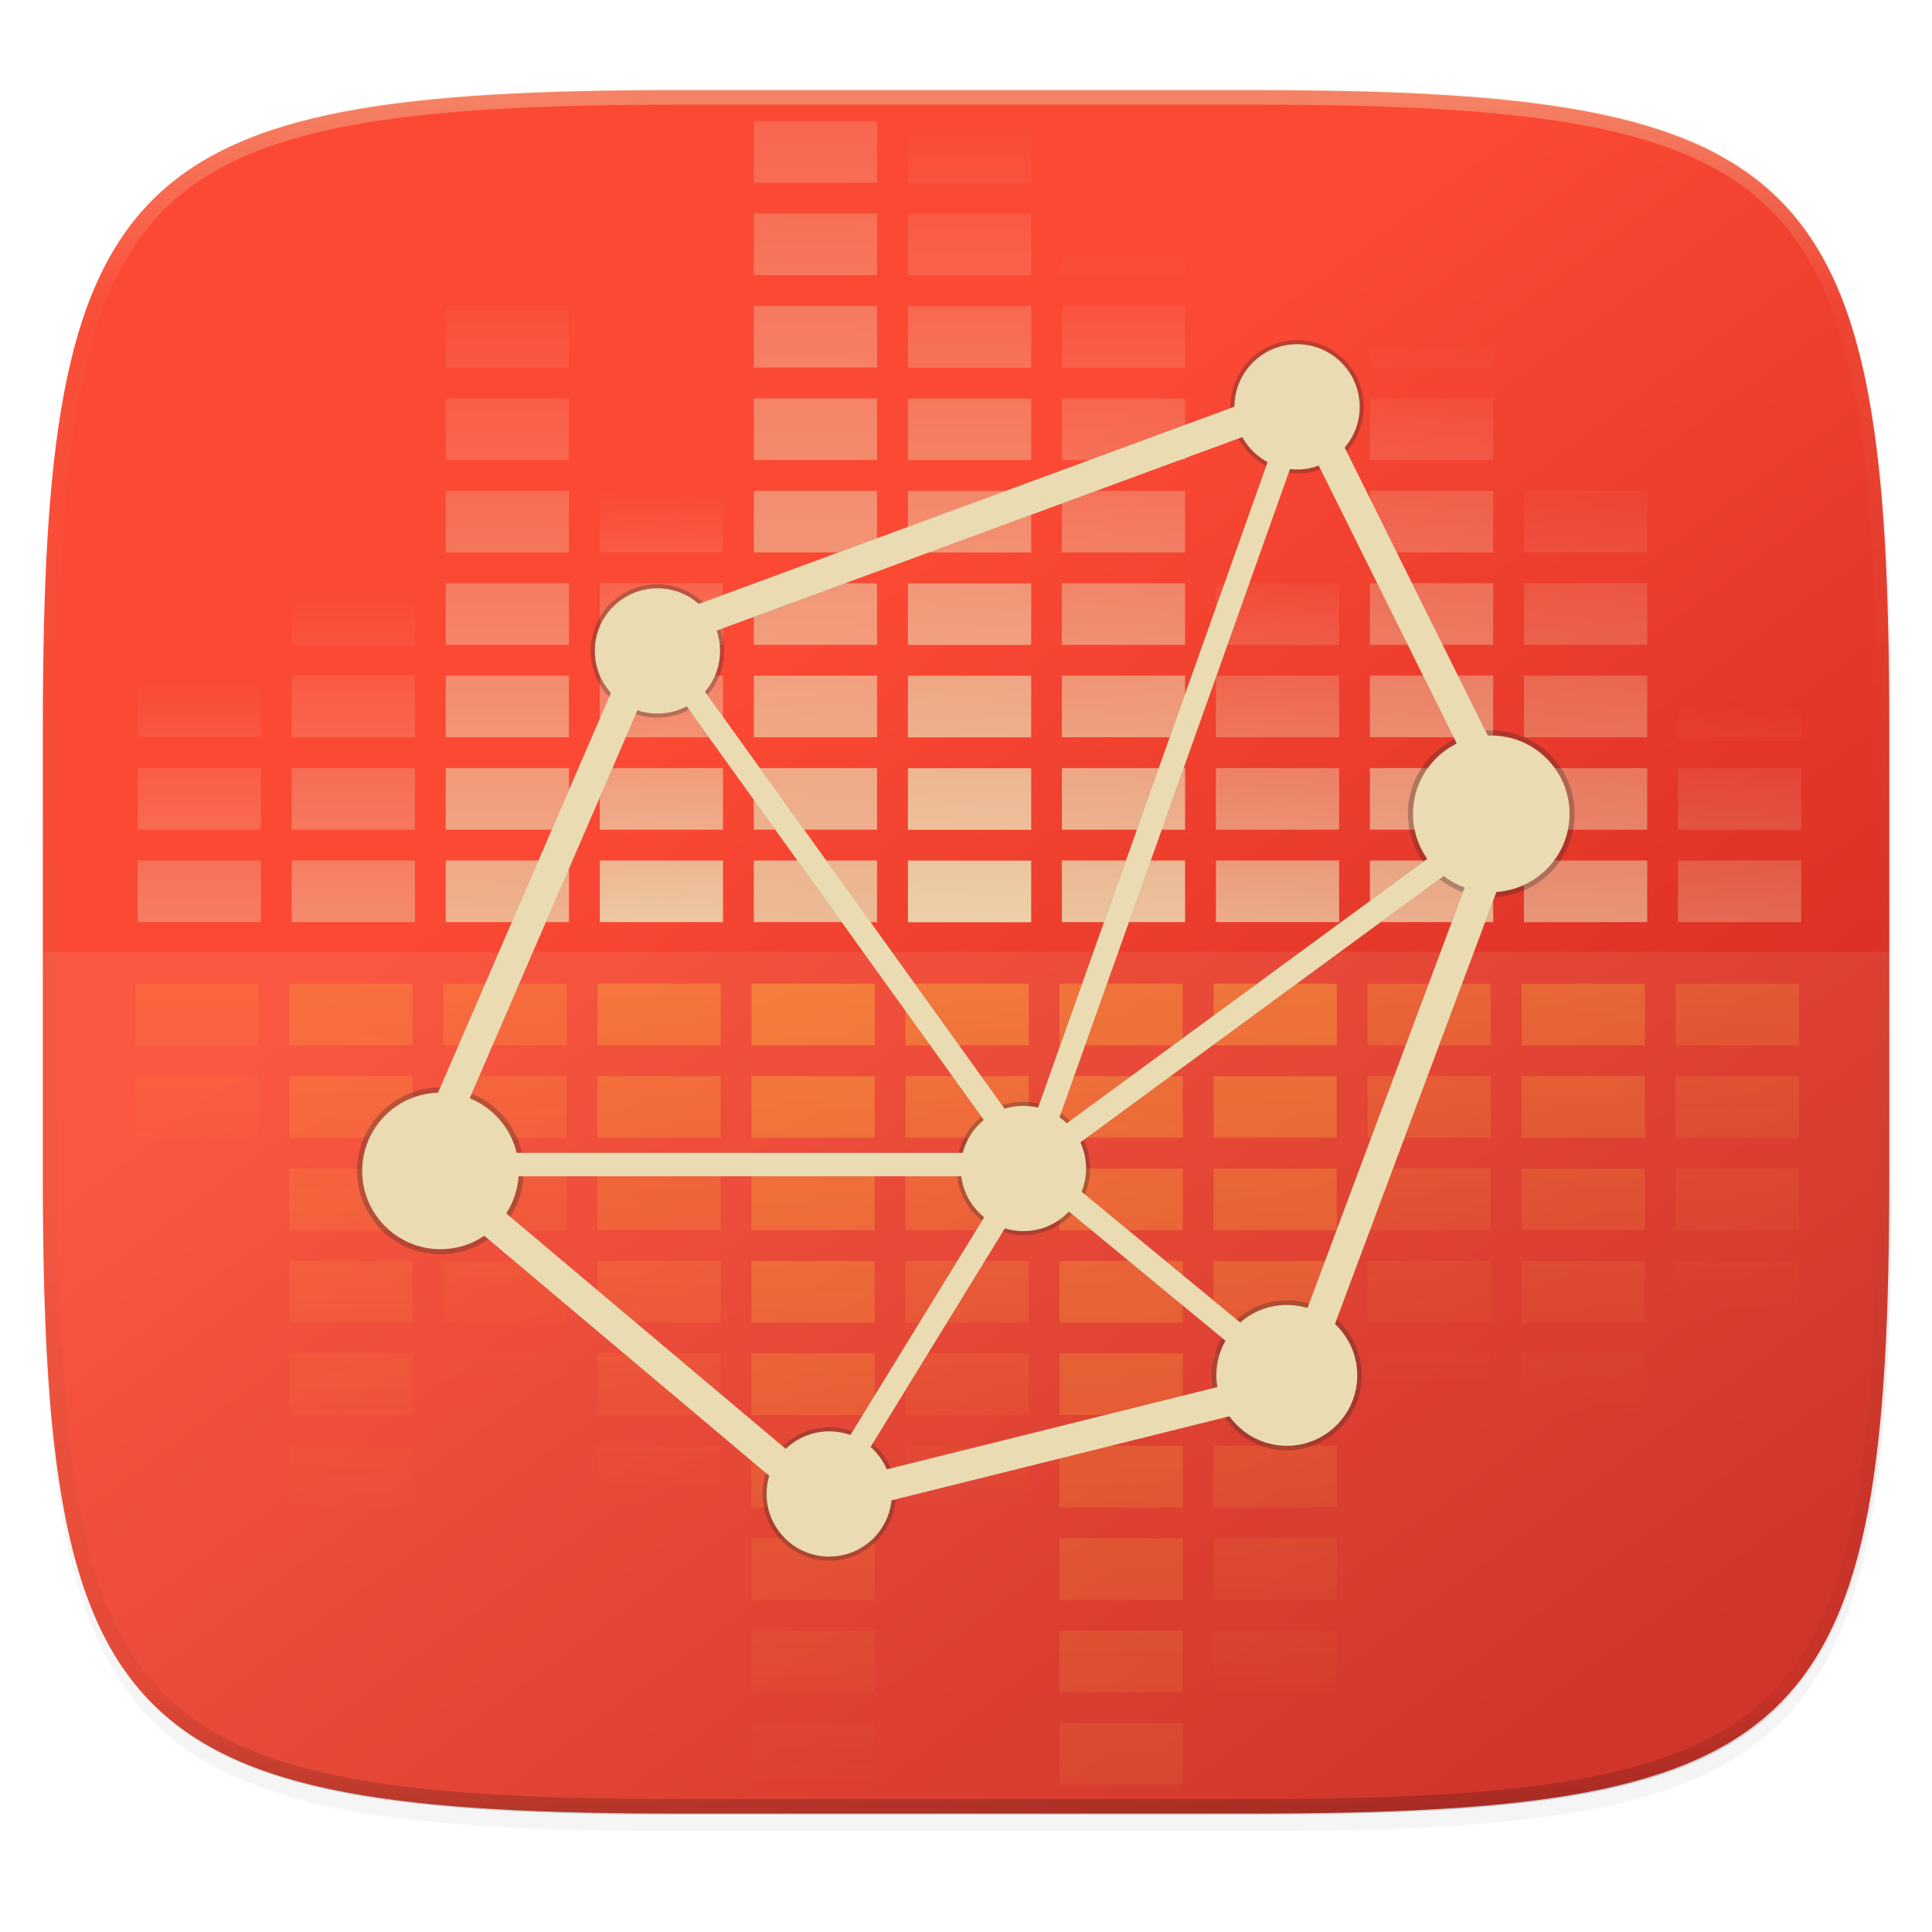 <svg xmlns="http://www.w3.org/2000/svg" xmlns:xlink="http://www.w3.org/1999/xlink" width="256" height="256" viewBox="0 0 67.73 67.73">
    <defs>
        <linearGradient id="C" x1="296" x2="296" y1="-212" y2="236" gradientUnits="userSpaceOnUse">
            <stop offset="0" stop-color="#ebdbb2"/>
            <stop offset=".125" stop-color="#ebdbb2" stop-opacity=".098"/>
            <stop offset=".925" stop-opacity=".098"/>
            <stop offset="1" stop-opacity=".498"/>
        </linearGradient>
        <clipPath id="B">
            <path d="M361.938-212C507.235-212 528-191.287 528-46.125v116.25C528 215.286 507.235 236 361.937 236H214.063C68.766 236 48 215.286 48 70.125v-116.25C48-191.287 68.765-212 214.063-212z" fill="#b16286"/>
        </clipPath>
        <linearGradient id="q" x1="256" x2="256" y1="232" y2="400" gradientUnits="userSpaceOnUse" xlink:href="#a"/>
        <linearGradient id="a">
            <stop offset="0" stop-color="#fabd2f"/>
            <stop offset="1" stop-color="#fabd2f" stop-opacity="0"/>
        </linearGradient>
        <linearGradient id="r" x1="256" x2="256" y1="232" y2="472" gradientTransform="translate(-40)" gradientUnits="userSpaceOnUse" xlink:href="#a"/>
        <linearGradient id="s" x1="256" x2="256" y1="200" y2="400" gradientTransform="translate(-80)" gradientUnits="userSpaceOnUse" xlink:href="#a"/>
        <linearGradient id="t" x1="256" x2="256" y1="152" y2="368" gradientTransform="translate(-120)" gradientUnits="userSpaceOnUse" xlink:href="#a"/>
        <linearGradient id="u" x1="256" x2="256" y1="112" y2="408" gradientTransform="translate(-160)" gradientUnits="userSpaceOnUse" xlink:href="#a"/>
        <linearGradient id="v" x1="256" x2="256" y1="160" y2="312" gradientTransform="translate(-200)" gradientUnits="userSpaceOnUse" xlink:href="#a"/>
        <linearGradient id="w" x1="256" x2="256" y1="160" y2="544" gradientTransform="translate(40)" gradientUnits="userSpaceOnUse" xlink:href="#a"/>
        <linearGradient id="x" x1="256" x2="256" y1="208" y2="456" gradientTransform="translate(80)" gradientUnits="userSpaceOnUse" xlink:href="#a"/>
        <linearGradient id="y" x1="256" x2="256" y1="176" y2="368" gradientTransform="translate(120)" gradientUnits="userSpaceOnUse" xlink:href="#a"/>
        <linearGradient id="z" x1="256" x2="256" y1="185.898" y2="376" gradientTransform="translate(160)" gradientUnits="userSpaceOnUse" xlink:href="#a"/>
        <linearGradient id="A" x1="256" x2="256" y1="128" y2="352" gradientTransform="translate(200)" gradientUnits="userSpaceOnUse" xlink:href="#a"/>
        <linearGradient id="f" x1="288" x2="288" y1="296" y2="72" gradientUnits="userSpaceOnUse" xlink:href="#b"/>
        <linearGradient id="b">
            <stop offset="0" stop-color="#ebdbb2"/>
            <stop offset="1" stop-color="#ebdbb2" stop-opacity="0"/>
        </linearGradient>
        <linearGradient id="g" x1="216" x2="218" y1="326.102" y2="-32" gradientUnits="userSpaceOnUse" xlink:href="#b"/>
        <linearGradient id="h" x1="177.6" x2="176" y1="264" y2="136" gradientUnits="userSpaceOnUse" xlink:href="#b"/>
        <linearGradient id="i" x1="136" x2="136" y1="312" y2="80" gradientUnits="userSpaceOnUse" xlink:href="#b"/>
        <linearGradient id="j" x1="96.8" x2="96.8" y1="352" y2="162.4" gradientUnits="userSpaceOnUse" xlink:href="#b"/>
        <linearGradient id="k" x1="56" x2="56" y1="360" y2="184" gradientUnits="userSpaceOnUse" xlink:href="#b"/>
        <linearGradient id="l" x1="296" x2="296" y1="280" y2="72" gradientUnits="userSpaceOnUse" xlink:href="#b"/>
        <linearGradient id="m" x1="336" x2="336" y1="288" y2="152" gradientUnits="userSpaceOnUse" xlink:href="#b"/>
        <linearGradient id="n" x1="376" x2="376" y1="304" y2="96" gradientUnits="userSpaceOnUse" xlink:href="#b"/>
        <linearGradient id="o" x1="416" x2="416" y1="336" y2="128" gradientUnits="userSpaceOnUse" xlink:href="#b"/>
        <linearGradient id="p" x1="456" x2="456" y1="368" y2="192" gradientUnits="userSpaceOnUse" xlink:href="#b"/>
        <linearGradient id="e" x1="64.303" x2="224" y1="48" y2="264" gradientTransform="matrix(.27 0 0 .27 -7.129 220.56)" gradientUnits="userSpaceOnUse">
            <stop offset="0" stop-color="#fb4934"/>
            <stop offset=".348" stop-color="#fb4934"/>
            <stop offset="1" stop-color="#cc241d"/>
        </linearGradient>
    </defs>
    <path d="M188.969 44C261.617 44 272 54.357 272 126.938v58.124C272 257.644 261.617 268 188.969 268H115.03C42.383 268 32 257.643 32 185.062v-58.125C32 54.358 42.383 44 115.031 44z" transform="matrix(.27 0 0 .27 -7.129 -8.706)" filter="url(#c)" opacity=".1"/>
    <path d="M188.969 46C261.617 46 272 56.357 272 128.938v58.125c0 72.58-10.383 82.937-83.031 82.937H115.03C42.383 270 32 259.643 32 187.062v-58.125C32 56.358 42.383 46 115.031 46z" transform="matrix(.27 0 0 .27 -7.129 -8.706)" filter="url(#d)" opacity=".2"/>
    <path d="M43.837 232.428c19.594 0 22.395 2.793 22.395 22.369v15.676c0 19.576-2.8 22.37-22.395 22.37H23.896c-19.594 0-22.394-2.794-22.394-22.37v-15.676c0-19.576 2.8-22.37 22.394-22.37z" fill="url(#e)" transform="translate(0 -229.267)"/>
    <g opacity="1">
        <path d="M272 72v16h32V72zm0 24v16h32V96zm0 24v16h32v-16zm0 24v16h32v-16zm0 24v16h32v-16zm0 24v16h32v-16zm0 24v16h32v-16zm0 24v16h32v-16zm0 24v16h32v-16z" transform="matrix(.135 0 0 .135 -4.89 -5.47)" fill="url(#f)"/>
        <path d="M200 40v16h32V40zm0 24v16h32V64zm0 24v16h32V88zm0 24v16h32v-16zm0 24v16h32v-16zm0 24v16h32v-16zm0 24v16h32v-16zm0 24v16h32v-16zm0 24v16h32v-16z" fill="url(#g)" transform="matrix(.135 0 0 .135 -.574 -1.154)"/>
        <path d="M160 40v16h32V40zm0 24v16h32V64zm0 24v16h32V88zm0 24v16h32v-16zm0 24v16h32v-16zm0 24v16h32v-16zm0 24v16h32v-16zm0 24v16h32v-16zm0 24v16h32v-16z" fill="url(#h)" transform="matrix(.135 0 0 .135 -.574 -1.154)"/>
        <path d="M120 40v16h32V40zm0 24v16h32V64zm0 24v16h32V88zm0 24v16h32v-16zm0 24v16h32v-16zm0 24v16h32v-16zm0 24v16h32v-16zm0 24v16h32v-16zm0 24v16h32v-16z" fill="url(#i)" transform="matrix(.135 0 0 .135 -.574 -1.154)"/>
        <path d="M80 40v16h32V40zm0 24v16h32V64zm0 24v16h32V88zm0 24v16h32v-16zm0 24v16h32v-16zm0 24v16h32v-16zm0 24v16h32v-16zm0 24v16h32v-16zm0 24v16h32v-16z" fill="url(#j)" transform="matrix(.135 0 0 .135 -.574 -1.154)"/>
        <path d="M40 64v16h32V64zm0 24v16h32V88zm0 24v16h32v-16zm0 24v16h32v-16zm0 24v16h32v-16zm0 24v16h32v-16zm0 24v16h32v-16zm0 24v16h32v-16z" fill="url(#k)" transform="matrix(.135 0 0 .135 -.574 -1.154)"/>
        <path d="M280 40v16h32V40zm0 24v16h32V64zm0 24v16h32V88zm0 24v16h32v-16zm0 24v16h32v-16zm0 24v16h32v-16zm0 24v16h32v-16zm0 24v16h32v-16zm0 24v16h32v-16z" fill="url(#l)" transform="matrix(.135 0 0 .135 -.574 -1.154)"/>
        <path d="M320 40v16h32V40zm0 24v16h32V64zm0 24v16h32V88zm0 24v16h32v-16zm0 24v16h32v-16zm0 24v16h32v-16zm0 24v16h32v-16zm0 24v16h32v-16zm0 24v16h32v-16z" fill="url(#m)" transform="matrix(.135 0 0 .135 -.574 -1.154)"/>
        <path d="M360 40v16h32V40zm0 24v16h32V64zm0 24v16h32V88zm0 24v16h32v-16zm0 24v16h32v-16zm0 24v16h32v-16zm0 24v16h32v-16zm0 24v16h32v-16zm0 24v16h32v-16z" fill="url(#n)" transform="matrix(.135 0 0 .135 -.574 -1.154)"/>
        <path d="M400 40v16h32V40zm0 24v16h32V64zm0 24v16h32V88zm0 24v16h32v-16zm0 24v16h32v-16zm0 24v16h32v-16zm0 24v16h32v-16zm0 24v16h32v-16zm0 24v16h32v-16z" fill="url(#o)" transform="matrix(.135 0 0 .135 -.574 -1.154)"/>
        <path d="M440 64v16h32V64zm0 24v16h32V88zm0 24v16h32v-16zm0 24v16h32v-16zm0 24v16h32v-16zm0 24v16h32v-16zm0 24v16h32v-16zm0 24v16h32v-16z" fill="url(#p)" transform="matrix(.135 0 0 .135 -.574 -1.154)"/>
    </g>
    <g opacity="1">
        <path d="M240 264v16h32v-16zm0 24v16h32v-16zm0 24v16h32v-16zm0 24v16h32v-16zm0 24v16h32v-16zm0 24v16h32v-16zm0 24v16h32v-16zm0 24v16h32v-16zm0 24v16h32v-16z" fill="url(#q)" opacity=".467" transform="matrix(.135 0 0 .135 -.656 -1.154)"/>
        <path d="M200 264v16h32v-16zm0 24v16h32v-16zm0 24v16h32v-16zm0 24v16h32v-16zm0 24v16h32v-16zm0 24v16h32v-16zm0 24v16h32v-16zm0 24v16h32v-16zm0 24v16h32v-16z" fill="url(#r)" opacity=".467" transform="matrix(.135 0 0 .135 -.656 -1.154)"/>
        <path d="M160 264v16h32v-16zm0 24v16h32v-16zm0 24v16h32v-16zm0 24v16h32v-16zm0 24v16h32v-16zm0 24v16h32v-16zm0 24v16h32v-16zm0 24v16h32v-16zm0 24v16h32v-16z" fill="url(#s)" opacity=".467" transform="matrix(.135 0 0 .135 -.656 -1.154)"/>
        <path d="M120 264v16h32v-16zm0 24v16h32v-16zm0 24v16h32v-16zm0 24v16h32v-16zm0 24v16h32v-16zm0 24v16h32v-16zm0 24v16h32v-16zm0 24v16h32v-16zm0 24v16h32v-16z" fill="url(#t)" opacity=".467" transform="matrix(.135 0 0 .135 -.656 -1.154)"/>
        <path d="M80 264v16h32v-16zm0 24v16h32v-16zm0 24v16h32v-16zm0 24v16h32v-16zm0 24v16h32v-16zm0 24v16h32v-16zm0 24v16h32v-16zm0 24v16h32v-16zm0 24v16h32v-16z" fill="url(#u)" opacity=".467" transform="matrix(.135 0 0 .135 -.656 -1.154)"/>
        <path d="M40 264v16h32v-16zm0 24v16h32v-16zm0 24v16h32v-16zm0 24v16h32v-16zm0 24v16h32v-16zm0 24v16h32v-16zm0 24v16h32v-16zm0 24v16h32v-16zm0 24v16h32v-16z" fill="url(#v)" opacity=".467" transform="matrix(.135 0 0 .135 -.656 -1.154)"/>
        <path d="M280 264v16h32v-16zm0 24v16h32v-16zm0 24v16h32v-16zm0 24v16h32v-16zm0 24v16h32v-16zm0 24v16h32v-16zm0 24v16h32v-16zm0 24v16h32v-16zm0 24v16h32v-16z" fill="url(#w)" opacity=".467" transform="matrix(.135 0 0 .135 -.656 -1.154)"/>
        <path d="M320 264v16h32v-16zm0 24v16h32v-16zm0 24v16h32v-16zm0 24v16h32v-16zm0 24v16h32v-16zm0 24v16h32v-16zm0 24v16h32v-16zm0 24v16h32v-16zm0 24v16h32v-16z" fill="url(#x)" opacity=".467" transform="matrix(.135 0 0 .135 -.656 -1.154)"/>
        <path d="M360 264v16h32v-16zm0 24v16h32v-16zm0 24v16h32v-16zm0 24v16h32v-16zm0 24v16h32v-16zm0 24v16h32v-16zm0 24v16h32v-16zm0 24v16h32v-16zm0 24v16h32v-16z" fill="url(#y)" opacity=".467" transform="matrix(.135 0 0 .135 -.656 -1.154)"/>
        <path d="M400 264v16h32v-16zm0 24v16h32v-16zm0 24v16h32v-16zm0 24v16h32v-16zm0 24v16h32v-16zm0 24v16h32v-16zm0 24v16h32v-16zm0 24v16h32v-16zm0 24v16h32v-16z" fill="url(#z)" opacity=".467" transform="matrix(.135 0 0 .135 -.656 -1.154)"/>
        <path d="M440 264v16h32v-16zm0 24v16h32v-16zm0 24v16h32v-16zm0 24v16h32v-16zm0 24v16h32v-16zm0 24v16h32v-16zm0 24v16h32v-16zm0 24v16h32v-16zm0 24v16h32v-16z" fill="url(#A)" opacity=".467" transform="matrix(.135 0 0 .135 -.656 -1.154)"/>
    </g>
    <path d="M1.502 33.368v7.839c0 19.575 2.8 22.369 22.394 22.369h19.941c19.594 0 22.395-2.794 22.395-22.37v-7.838z" fill="#ebdbb2" opacity=".1"/>
    <path d="M361.938-212C507.235-212 528-191.287 528-46.125v116.25C528 215.286 507.235 236 361.937 236H214.063C68.766 236 48 215.286 48 70.125v-116.25C48-191.287 68.765-212 214.063-212z" clip-path="url(#B)" transform="matrix(.135 0 0 .135 -4.971 31.75)" fill="none" opacity=".4" stroke-linecap="round" stroke-linejoin="round" stroke-width="8" stroke="url(#C)"/>
    <g transform="translate(-1.238 -239.358) scale(1.037)" filter="url(#D)" opacity=".3" stroke="#282828">
        <path d="M15.527 270.187l13.508 11.379 15.969-3.973 7.203-19.273-6.974-14.041-22.005 8.1-7.701 17.808" fill="none" stroke-width="1.058"/>
        <path d="M45.004 277.593l-8.98-7.406 16.183-11.867M23.228 252.378l12.796 17.809 9.21-25.908M15.527 270.187h20.497l-6.99 11.379" fill="none" stroke-width=".794"/>
        <circle cx="35.792" cy="270.32" r="2.117" fill="#ebdbb2" stroke-linecap="round" stroke-width=".275"/>
        <circle cx="45.043" cy="244.571" r="2.117" fill="#ebdbb2" stroke-linecap="round" stroke-width=".275"/>
        <circle cx="23.419" cy="252.823" r="2.117" fill="#ebdbb2" stroke-linecap="round" stroke-width=".275"/>
        <circle cx="16.084" cy="270.402" r="2.646" fill="#ebdbb2" stroke-linecap="round" stroke-width=".344"/>
        <circle cx="29.226" cy="281.323" r="2.117" fill="#ebdbb2" stroke-linecap="round" stroke-width=".275"/>
        <circle cx="44.696" cy="277.314" r="2.381" fill="#ebdbb2" stroke-linecap="round" stroke-width=".31"/>
        <circle cx="51.608" cy="258.33" r="2.646" fill="#ebdbb2" stroke-linecap="round" stroke-width=".344"/>
    </g>
    <g transform="translate(-1.238 -239.358) scale(1.037)">
        <path d="M15.527 270.187l13.508 11.379 15.969-3.973 7.203-19.273-6.974-14.041-22.005 8.1-7.701 17.808" fill="none" stroke-width="1.058" stroke="#ebdbb2"/>
        <path d="M45.004 277.593l-8.98-7.406 16.183-11.867M23.228 252.378l12.796 17.809 9.21-25.908M15.527 270.187h20.497l-6.99 11.379" fill="none" stroke-width=".794" stroke="#ebdbb2"/>
        <circle cx="35.792" cy="270.32" r="2.117" fill="#ebdbb2"/>
        <circle cx="45.043" cy="244.571" r="2.117" fill="#ebdbb2"/>
        <circle cx="23.419" cy="252.823" r="2.117" fill="#ebdbb2"/>
        <circle cx="16.084" cy="270.402" r="2.646" fill="#ebdbb2"/>
        <circle cx="29.226" cy="281.323" r="2.117" fill="#ebdbb2"/>
        <circle cx="44.696" cy="277.314" r="2.381" fill="#ebdbb2"/>
        <circle cx="51.608" cy="258.33" r="2.646" fill="#ebdbb2"/>
    </g>
</svg>
